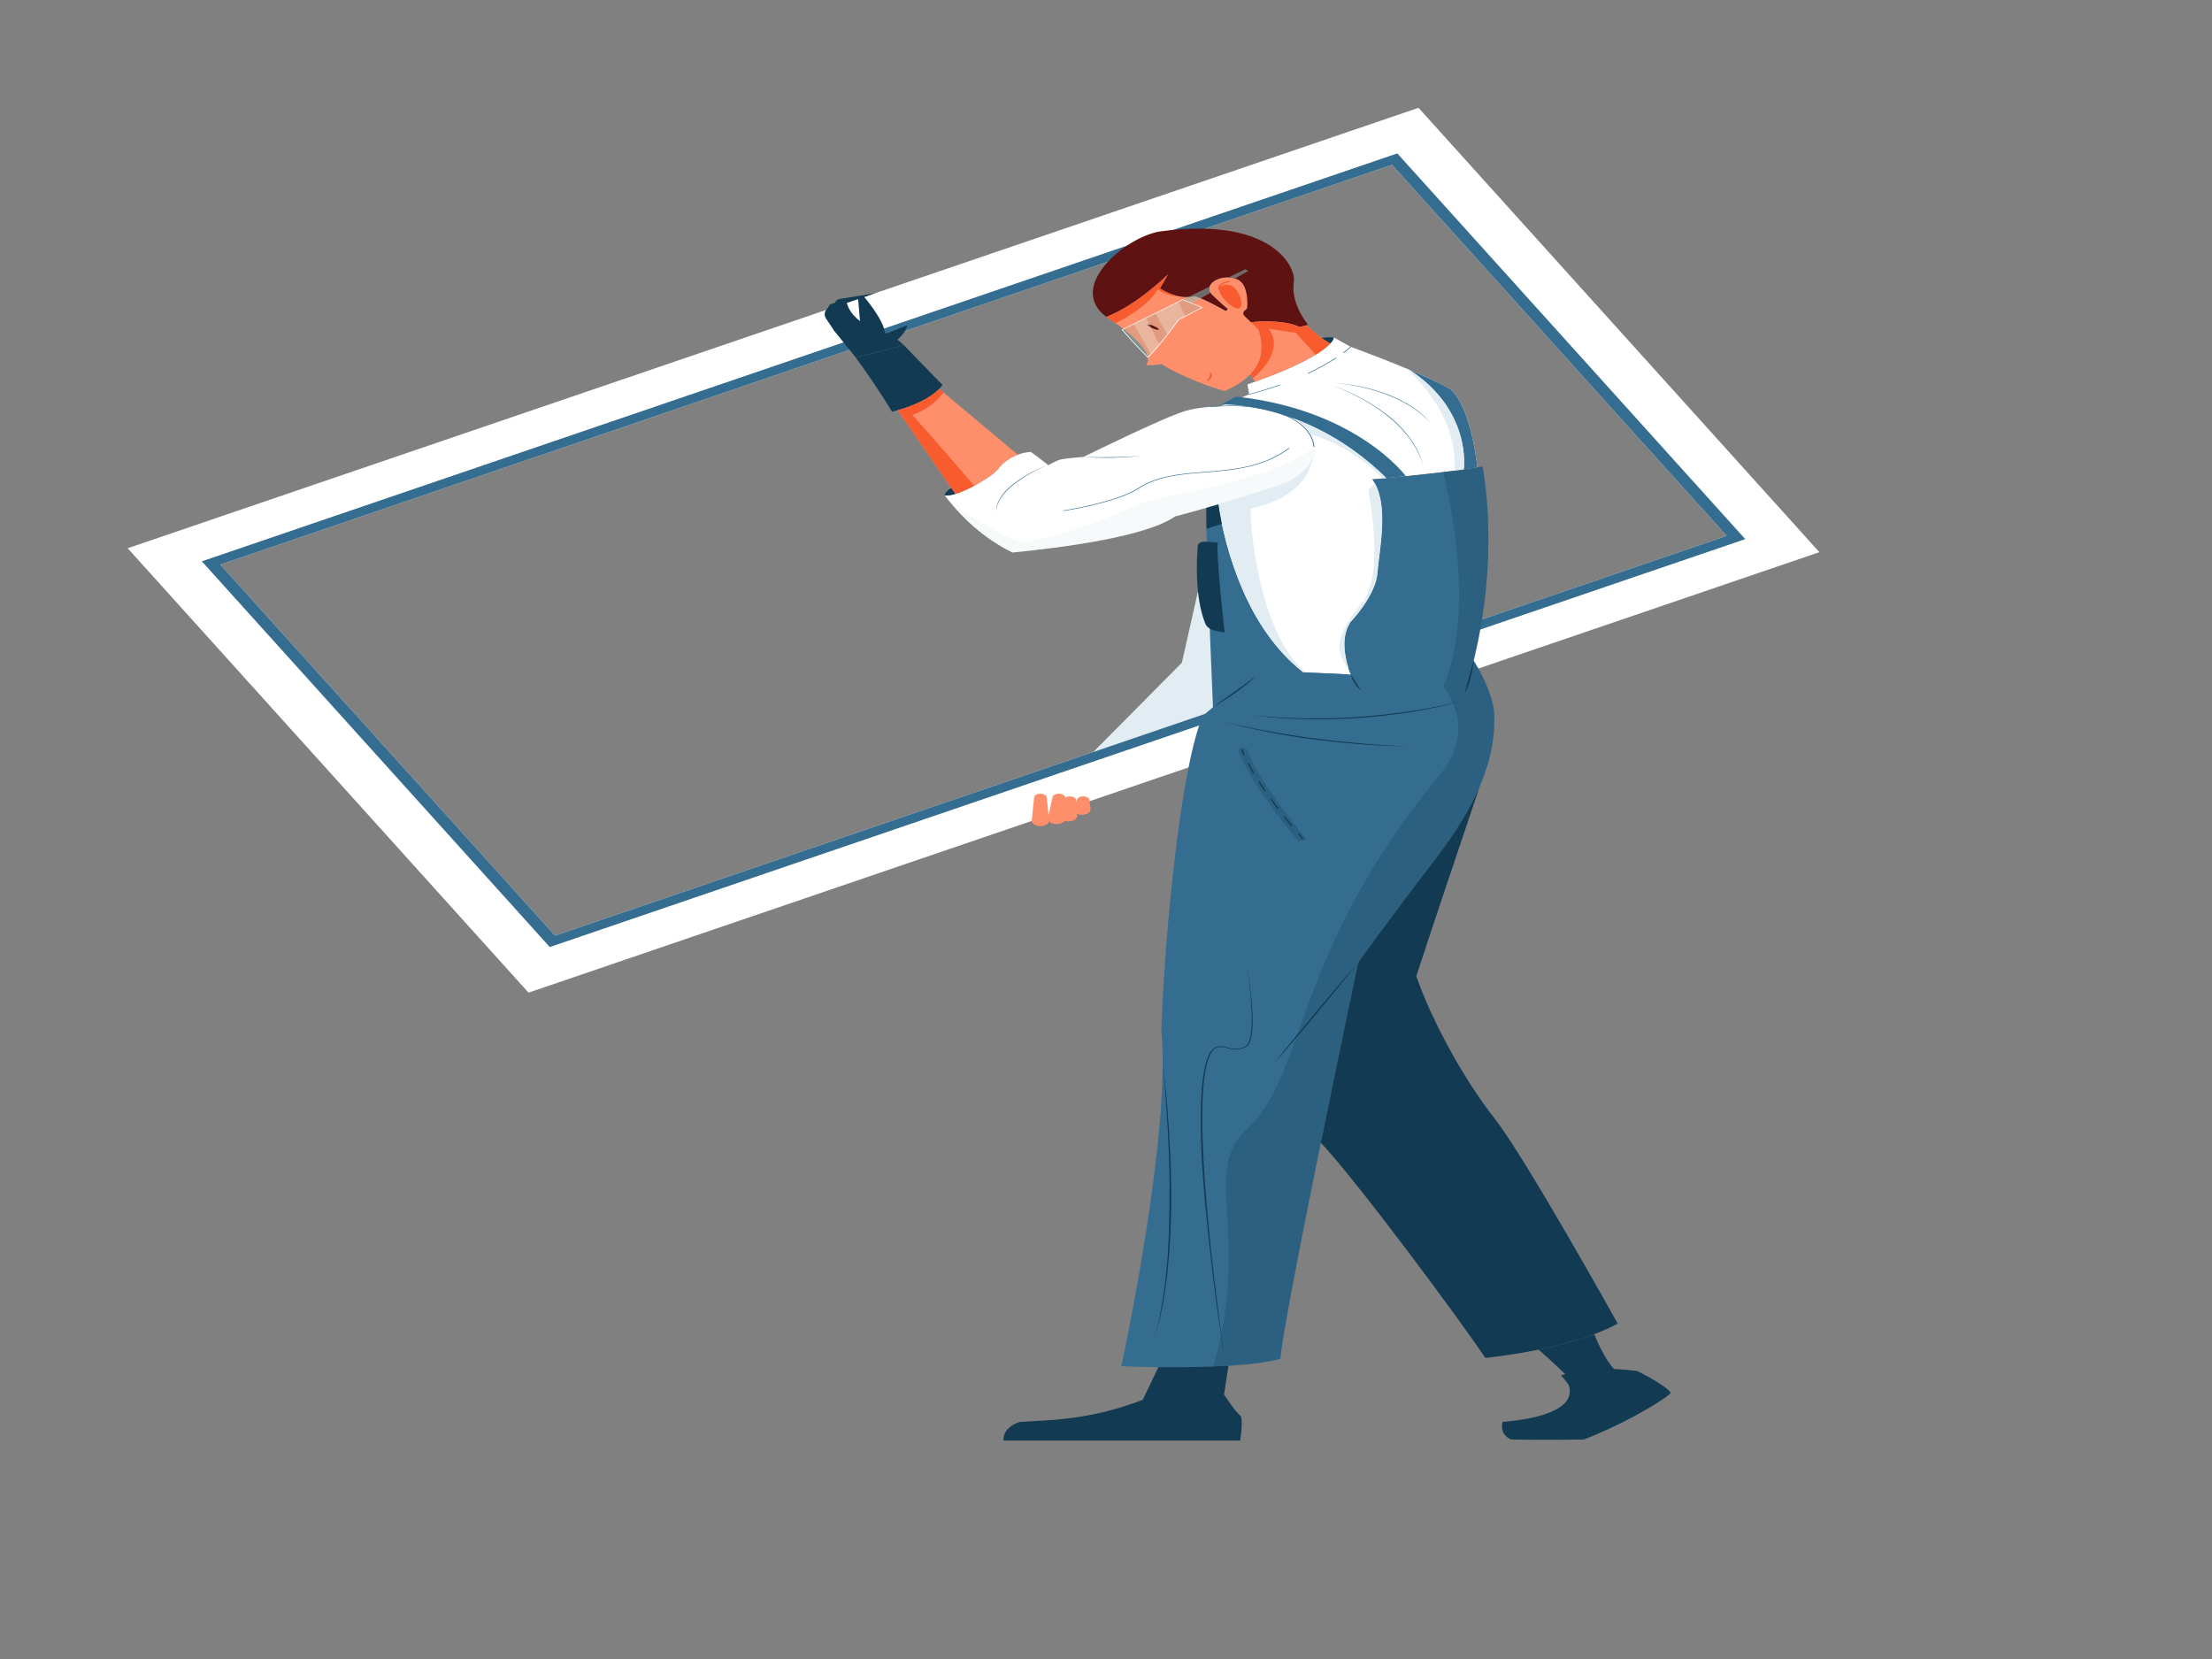 <?xml version="1.0" encoding="UTF-8"?>
<svg xmlns="http://www.w3.org/2000/svg" xmlns:xlink="http://www.w3.org/1999/xlink" version="1.1" id="Calque_1" x="0px" y="0px" viewBox="0 0 800 600" style="enable-background:new 0 0 800 600;" xml:space="preserve"><rect x="0" y="0" width="800" height="600" fill="#808080" stroke="none"/> <style type="text/css"> .st0{fill:#E1EDF3;} .st1{fill:#FFFFFF;} .st2{fill:#356D90;} .st3{fill:#FF8F6A;} .st4{fill:#5E1212;} .st5{opacity:0.25;fill:#89C4C0;} .st6{opacity:0.5;fill:#89C4C0;} .st7{fill:#F85B2E;} .st8{fill:#123A53;} .st9{opacity:0.25;fill:#123A53;} .st10{opacity:0.25;fill:#E1EDF3;} .st11{opacity:0.25;fill:#FFFFFF;} </style> <g> <polygon class="st0" points="434.17,209.84 427.44,239.68 381.36,286.13 443.7,265.41 462.4,215.57 "></polygon> <g> <path class="st1" d="M46.18,198.28L191.15,359L658,199.7L513.03,38.99L46.18,198.28z M624.49,193.8L200.74,338.39L79.69,204.19 L503.43,59.6L624.49,193.8z"></path> <path class="st2" d="M72.99,203.01l125.84,139.5l432.37-147.53L505.35,55.48L72.99,203.01z M624.49,193.8L200.74,338.39 L79.69,204.19L503.43,59.6L624.49,193.8z"></path> </g> <g> <path class="st3" d="M452.28,135.31c-3.02,3.19-7.01,5.04-9.37,6.1c-15-4.4-22.75-9.74-22.75-9.74s-3.2,0.63-5.73,0.36 c3.5-4.01-5.7-11.44-10.95-15.17c-1.85-1.31-3.2-2.17-3.34-2.25c0,0,0-0.01-0.01-0.01c10.81-4.15,21.7-14.77,22.27-15.32 c-0.08,0.16-0.63,1.22-2.91,5.02c2.75,1.67,4.93,2.51,6.91,2.87c1.19,0.22,2.3,0.26,3.43,0.22c0.78-0.03,1.57-0.11,2.39-0.2 c0.56,0.13,1.27,0.37,2.06,0.69c3.67,1.49,9,4.56,9,4.56l0.77-0.61c0,0-3.14-2.68-5.73-5.24c-0.24-0.24-0.43-0.47-0.58-0.71 c-0.48-0.74-0.56-1.49-0.34-2.19c0.61-1.97,3.62-3.54,6.93-3.38c0.76,0.04,1.55,0.17,2.33,0.42c0.21,0.06,0.42,0.13,0.62,0.21 c0.14,0.06,0.28,0.11,0.42,0.17c3.52,1.62,3.52,7.79,3.41,9.9c-0.02,0.45-0.3,0.88-0.78,1.23c-0.79,0.56-0.9,1.37-0.25,2 l0.94,0.92l1.44,1.39l2.66,2.58C457.73,126.63,455.61,131.78,452.28,135.31z"></path> <path class="st4" d="M400.13,114.6c11.1-4.27,22.28-15.34,22.28-15.34s-0.4,0.86-2.92,5.04c5.53,3.35,8.73,3.35,12.73,2.88 c3.2,0.72,11.07,5.26,11.07,5.26l0.77-0.61c0,0-3.14-2.68-5.73-5.24c-3.66-3.62,3.14-7.95,8.96-5.64 c0.14,0.05,0.28,0.11,0.41,0.17c3.53,1.62,3.52,7.79,3.41,9.9c-0.02,0.45-0.31,0.88-0.79,1.22c-0.79,0.56-0.9,1.37-0.25,2 l0.94,0.92l1.44,1.39c0,0,11.22-1.32,17.61,1.75l2.58-0.67l0.48-0.13c0,0-6.48-7.62-5.18-15.64c0.74-6.03-9.07-23.73-48.84-18.09 C406.5,86.1,385.7,103.97,400.13,114.6z"></path> <path class="st5" d="M434.76,111.2l-6.07,3.19l-2.49,1.31c0,0-1.74,2.42-4,5.33c-0.92,1.18-1.92,2.45-2.93,3.66 c-1.03,1.24-2.06,2.43-3,3.43c-0.4,0.41-0.77,0.8-1.13,1.13c-4.33-4.27-9.28-10.01-9.28-10.01l4.19-2.08l4.54-2.24l3.23-1.6 l8.37-4.14l1.58-0.78L434.76,111.2z"></path> <path class="st4" d="M416.66,118.63c1.11,0.51,2.19,0.77,2.41,0.59c0.22-0.18-0.5-0.74-1.62-1.25c-1.11-0.51-2.19-0.77-2.41-0.59 C414.82,117.56,415.55,118.12,416.66,118.63z"></path> <path class="st6" d="M437.41,103.69l-7.58,3.7l-2.07,1.01l3.32,1.33l3.2-1.85l3.46-1.99 C437.27,105.14,437.19,104.39,437.41,103.69z"></path> <path class="st6" d="M451.46,97.97l-4.78,2.76c-0.77-0.25-1.56-0.38-2.33-0.42l6.01-2.93L451.46,97.97z"></path> <g> <path class="st7" d="M447.61,105.54c-1.44-2.33-3.21-2.8-4.85-2.47c-1.63,0.32-2.51,1.32-1.07,3.66c1.44,2.33,4.65,5.13,6.29,4.8 C449.61,111.2,449.05,107.87,447.61,105.54z"></path> <path class="st7" d="M440.96,104.83c-0.13,0-0.25-0.05-0.29-0.13c-0.01-0.02-1.02-2.05,3.74-3.11c0.16-0.04,0.33,0.01,0.4,0.11 c0.06,0.1-0.03,0.21-0.19,0.24c-4.21,0.94-3.37,2.62-3.36,2.64c0.05,0.1-0.04,0.21-0.2,0.24 C441.02,104.83,440.99,104.83,440.96,104.83z"></path> </g> <path class="st1" d="M534.32,169.03c-0.29,0.05-0.58,0.1-0.88,0.15c-0.06,0.01-0.13,0.02-0.2,0.03c-0.2,0.03-0.4,0.07-0.61,0.1 c-1.02,0.15-2.11,0.32-3.24,0.48c-1.05,0.15-2.14,0.29-3.27,0.44c-12.81,1.65-29.76,3.15-29.76,3.15 c6.26,8.65,2.48,25.35,1.84,33.75c-0.64,8.4-9.79,17.89-9.79,17.89c-4.97,7.46,0.15,18.95,0.15,18.95s0,0-16.46-0.8 c-0.26-0.01-0.54-0.02-0.82-0.04c-26.62-20.79-30.89-62.6-30.89-62.6c-0.54-4.43-0.65-10.67-0.58-16.55 c0.08-8.73,0.54-16.66,0.54-16.66l11.45-4.71l-0.66-3.58c0.92-0.32,1.82-0.63,2.7-0.94c13.37-4.77,20.59-8.67,24.42-11.43 c1.33-0.96,2.24-1.78,2.87-2.46c0.89-0.96,1.18-1.63,1.21-1.96c0.02-0.13-0.01-0.21-0.05-0.25l6.2,3.44c0,0,0.5,0.19,1.4,0.52 c0,0,0,0,0.01,0c3.07,1.13,10.72,3.99,18.41,7.19c0.43,0.18,0.87,0.36,1.3,0.54c1.64,0.69,3.27,1.39,4.84,2.09c0,0,0.01,0,0.01,0 c3.55,1.57,6.83,3.14,9.34,4.55c0,0,0,0,0,0c0.34,0.19,0.67,0.38,0.98,0.56C532.21,147.75,534.32,169.03,534.32,169.03z"></path> <path class="st2" d="M540.45,259.18v0.19c-0.01,5.39-0.33,13.41-5.23,24.88c0,0-0.01,0.01-0.02,0.04 c-2.09,4.87-4.99,10.36-9.05,16.53c-1.95,2.96-4.16,6.08-6.67,9.37c-20.26,26.47-28.32,37.94-28.32,37.94s-6.63,31.52-13.47,65.15 c-6.92,34.07-14.03,70.3-14.63,78.1c-4.59,1.33-11.42,2.12-18.77,2.57c-1.81,0.11-3.64,0.2-5.48,0.27 c-6.96,0.27-14.03,0.3-19.84,0.23c-7.84-0.09-13.43-0.33-13.43-0.33s18.08-83.08,14.49-121.27c1.2-37.94,7.57-98.16,15.12-114.07 l3.54-3.03c0,0-1.94-44.29-2.35-64.5c-0.07-3.93-0.09-6.95-0.03-8.56c4.07-2.15,4.07-2.15,4.07-2.15s0.35,3.48,1.5,8.94 c2.83,13.44,10.46,38.87,29.39,53.65c17.28,0.83,17.28,0.83,17.28,0.83s-0.39-0.87-0.85-2.28c-1.21-3.73-2.92-11.26,0.69-16.67 c0,0,9.15-9.49,9.79-17.89c0.6-7.94,4.01-23.3-0.91-32.26c-0.28-0.52-0.59-1.01-0.94-1.49c0,0,1.42-0.13,3.77-0.34 c0.4-0.04,0.81-0.08,1.26-0.12h0c1.23-0.11,2.63-0.25,4.15-0.4c0.92-0.09,1.9-0.18,2.91-0.29c0,0,0,0,0,0 c4.18-0.42,8.96-0.93,13.52-1.48l0,0c2.59-0.31,5.12-0.63,7.41-0.95c1.81-0.25,3.48-0.51,4.94-0.76c0.68-0.12,1.31-0.23,1.9-0.35 c0.63,3.97,5.98,32.5-3.22,70.25C532.99,238.93,540.45,250.43,540.45,259.18z"></path> <path class="st8" d="M488.57,243.96c0.69,0.95,1.25,1.92,1.84,2.89c0.28,0.48,0.58,0.96,0.88,1.44c0.31,0.47,0.6,0.95,1.01,1.41 c-0.6-0.37-1.06-0.83-1.45-1.29c-0.4-0.46-0.73-0.94-1.02-1.43C489.25,246.01,488.79,245,488.57,243.96z"></path> <path class="st8" d="M362.95,521h85.57c0,0,1.06-6.14,0.3-8.75c-1.96-1.49-6.13-7.87-6.13-7.87l1.6-10.45 c-8.61,0.52-17.96,0.58-25.31,0.5c-0.85,1.78-2.73,5.71-5.7,11.84c-20.03,7.62-33.99,7.24-44.53,8 C362.16,516.49,362.95,521,362.95,521z"></path> <path class="st8" d="M440.43,196.19l-4.58-0.28c-1.37-0.08-2.57,0.55-2.65,1.39c-0.41,4.64-1.21,18.69,2.77,28.37 c0.5,1.23,2.04,2.2,4.02,2.55l2.92,0.53C442.9,228.75,439.72,200.76,440.43,196.19z"></path> <path class="st8" d="M532.99,238.93c-0.08,1.02-0.24,2.03-0.42,3.04c-0.18,1.01-0.41,2.02-0.67,3.02c-0.27,1-0.56,2.01-0.92,3 c-0.38,0.99-0.77,1.99-1.43,2.93c0.21-0.5,0.4-0.99,0.53-1.49c0.16-0.5,0.3-0.99,0.43-1.5l0.79-3c0.27-1,0.52-2,0.8-3 C532.39,240.93,532.66,239.93,532.99,238.93z"></path> <path class="st8" d="M529.55,253.33c-5.94,1.71-12.19,2.99-18.53,4.04c-1.59,0.24-3.17,0.51-4.78,0.72l-4.82,0.62l-4.86,0.5 l-1.21,0.12l-1.22,0.09l-2.44,0.18l-2.45,0.18c-0.82,0.05-1.64,0.07-2.46,0.11c-1.64,0.06-3.27,0.15-4.92,0.19 c-3.28,0.02-6.57,0.13-9.85-0.01l-2.46-0.06c-0.82-0.03-1.64-0.03-2.46-0.09l-4.9-0.31c-0.81-0.06-1.63-0.09-2.44-0.18l-2.42-0.26 l-4.84-0.53c6.48,0.59,12.99,1.12,19.53,1.15c3.27,0.1,6.54-0.01,9.81-0.04c1.63-0.05,3.26-0.14,4.89-0.21 c0.81-0.04,1.63-0.07,2.44-0.12l2.44-0.18l2.44-0.18l1.22-0.09l1.21-0.12l4.84-0.48l4.81-0.6c1.6-0.21,3.19-0.46,4.78-0.69 c1.59-0.23,3.16-0.52,4.74-0.78c1.57-0.28,3.13-0.58,4.69-0.88C523.46,254.8,526.54,254.12,529.55,253.33z"></path> <path class="st8" d="M438.71,255.74l1.93-1.41l1.95-1.39l3.91-2.78c1.31-0.92,2.6-1.86,3.89-2.79c0.65-0.46,1.28-0.94,1.91-1.41 l0.94-0.72l0.91-0.73c-0.98,1.07-2.17,2.07-3.38,3.05c-1.21,0.98-2.49,1.92-3.8,2.85c-1.31,0.93-2.65,1.84-4.02,2.73 C441.56,254.02,440.17,254.9,438.71,255.74z"></path> <path class="st8" d="M509.47,269.93c-5.76-0.05-11.51-0.35-17.24-0.77c-5.73-0.42-11.41-1.03-17.06-1.75 c-5.64-0.73-11.23-1.63-16.72-2.71c-5.52-1.04-10.87-2.38-16.13-3.82l4.02,0.96l2.01,0.49l2.04,0.43l4.07,0.88l4.12,0.78 c1.37,0.27,2.76,0.5,4.15,0.73c1.39,0.23,2.77,0.48,4.16,0.69l4.19,0.62c1.4,0.22,2.81,0.37,4.21,0.57 c5.62,0.75,11.3,1.35,16.99,1.83l4.28,0.34l4.29,0.29C503.73,269.69,506.6,269.83,509.47,269.93z"></path> <path class="st9" d="M469.74,304.44l2.84-0.92c-0.17-0.2-16.59-19.4-21.6-32.36c-0.2-0.52-1.04-0.84-1.89-0.73l0,0 c-0.88,0.12-1.43,0.65-1.22,1.19C452.97,284.81,469.05,303.62,469.74,304.44z"></path> <path class="st8" d="M477.7,413.27c13.46,14.42,49.01,62.32,59.53,77.85c7.33-0.83,13.71-1.88,19.21-3 c8.93-1.83,15.54-3.88,20.15-5.61c5.85-2.19,8.46-3.84,8.46-3.84s-33.36-59.99-44.59-74.26c-11.23-14.26-22.89-35.81-28.23-51.36 c4.2-13.14,22.38-66.99,22.98-68.77c-3.09,7.2-7.97,15.76-15.72,25.89c-20.25,26.47-28.31,37.94-28.31,37.94 S484.53,379.64,477.7,413.27z"></path> <path class="st8" d="M546.61,520.62c0,0,12.24,0.25,26.17,0c11.24-4.22,26.86-12.6,31.54-16.83c-1.79-2.82-12.04-7.87-12.04-7.87 s-0.55-0.33-8.55-0.81c-4.06-4.39-7.14-12.6-7.14-12.6c-4.61,1.72-11.22,3.77-20.15,5.61c3.62,3,9.57,8.81,9.57,8.81l-1.4,0.55 c0,0,1.89,1.96,2.79,3.55c2.89,9.06-12.44,12.3-23.98,13.22C542.23,519.34,546.61,520.62,546.61,520.62z"></path> <path class="st1" d="M475.54,164.34c-0.03,0.18-0.07,0.35-0.12,0.52c-0.02,0.06-0.04,0.13-0.06,0.19 c-0.96,3.25-3.67,6.32-8.05,8.61c-1.17,0.61-2.45,1.17-3.86,1.65c-7.07,2.45-15.05,4.88-22.29,6.97 c-6.34,1.83-12.09,3.4-16.17,4.49c-10.8,7.5-41.64,11.34-58.8,13.05c-11.55-5.62-19.17-14.01-22.85-18.53c0,0-0.01-0.01-0.01-0.01 c-0.71-0.87-1.27-1.6-1.69-2.14c0.99,0.16,2.36-0.05,3.9-0.53c0.09-0.02,0.19-0.05,0.27-0.08c0.09-0.03,0.19-0.06,0.28-0.09 c1.41-0.46,2.93-1.12,4.44-1.85c4.4-2.14,8.78-5.06,10.03-6.53c2.29-3.1,5.15-4.74,7.53-5.61c0.11-0.04,0.22-0.08,0.32-0.12 c1.61-0.56,2.98-0.76,3.74-0.84c0.43-0.04,0.67-0.04,0.67-0.04c1.93,1.32,6.34,4.79,6.34,4.79s2.63-1.55,4.23-2 c1.61-0.46,8.52-1.01,8.52-1.01s29.11-14.38,36.81-16.61c7.71-2.22,19.3-1.83,19.3-1.83c4.7,0.16,8.9,0.81,12.55,1.81 c1.71,0.47,3.3,1.02,4.77,1.63c4.28,1.79,7.22,4.2,8.84,6.85c0.81,1.31,1.3,2.69,1.47,4.08 C475.82,162.23,475.77,163.29,475.54,164.34z"></path> <path class="st8" d="M341.65,179.16c1.11,0.18,2.68-0.11,4.45-0.7c-0.27-0.37-0.77-1.03-1.65-2.2 C341.61,177.83,341.65,179.16,341.65,179.16z"></path> <path class="st2" d="M378.65,168.25c-1.18,0.49-2.31,1.03-3.41,1.59c-1.11,0.55-2.18,1.13-3.22,1.73 c-2.07,1.21-4.01,2.49-5.71,3.9c-0.85,0.7-1.65,1.42-2.38,2.18c-0.71,0.76-1.33,1.54-1.89,2.35c-0.53,0.81-0.95,1.65-1.26,2.51 c-0.29,0.86-0.45,1.73-0.48,2.61c-0.02-0.88,0.08-1.76,0.33-2.63c0.28-0.86,0.68-1.71,1.19-2.54c1.05-1.64,2.52-3.17,4.24-4.59 c1.73-1.4,3.69-2.7,5.8-3.89C373.98,170.28,376.23,169.19,378.65,168.25z"></path> <path class="st2" d="M391.39,165.23c1.75,0.08,3.5,0.12,5.24,0.14c1.75,0.02,3.5,0.02,5.24-0.01c1.75-0.02,3.5-0.08,5.24-0.17 c1.75-0.07,3.48-0.2,5.22-0.32c-1.72,0.2-3.46,0.37-5.2,0.47c-1.74,0.12-3.5,0.17-5.25,0.21c-1.75,0.02-3.5,0.02-5.26-0.03 C394.87,165.47,393.12,165.39,391.39,165.23z"></path> <g> <path class="st3" d="M368.11,164.46c-2.38,0.87-5.24,2.51-7.53,5.61c-1.09,1.28-4.51,3.63-8.26,5.63 c-0.59,0.31-1.18,0.61-1.77,0.9c-1.52,0.73-3.04,1.39-4.44,1.85c-0.09,0.03-0.19,0.06-0.28,0.09c-0.09,0.03-0.18,0.06-0.27,0.09 l-20.88-30.27c8.88-2.54,13.17-5.86,15.01-7.72l1.49,1.25L368.11,164.46z"></path> <path class="st8" d="M340.87,139.22c0,0-0.32,0.55-1.19,1.42c-1.83,1.86-6.13,5.18-15.01,7.72c-0.65,0.19-1.34,0.37-2.05,0.55 c-3.36-5.66-8.75-13.64-13.13-19.62l17.42-4.44C330.88,129.01,340.87,139.22,340.87,139.22z"></path> </g> <path class="st3" d="M481.13,124.2c-0.62,0.68-1.54,1.5-2.86,2.46c-0.7,0.5-1.5,1.05-2.45,1.62c-4.21,2.59-11.04,5.91-21.97,9.81 c-0.19-0.4-0.43-0.85-0.69-1.29c-0.31-0.55-0.63-1.09-0.88-1.49c3.32-3.52,5.45-8.68,2.84-16.18l-2.67-2.58 c0,0,11.22-1.32,17.61,1.75l2.58-0.67c1.96,2.03,3.79,3.53,5.33,4.62C479.29,123.19,480.38,123.82,481.13,124.2z"></path> <path class="st8" d="M477.98,122.25c1.32,0.94,2.41,1.57,3.15,1.96c0.9-0.96,1.19-1.63,1.21-1.97c-0.03-0.15-0.05-0.24-0.05-0.24 S479.78,121.9,477.98,122.25z"></path> <g> <g> <path class="st2" d="M451.81,142.71c-0.06,0-0.12-0.02-0.14-0.06c-0.04-0.05,0-0.1,0.08-0.12c3.85-1.01,7.59-2.17,11.11-3.42 c0.07-0.03,0.17-0.01,0.21,0.03c0.04,0.04,0.02,0.1-0.06,0.13c-3.54,1.26-7.29,2.41-11.15,3.43 C451.85,142.71,451.83,142.71,451.81,142.71z"></path> <path class="st2" d="M473.12,135.1c-0.04,0-0.09-0.01-0.12-0.04c-0.05-0.04-0.04-0.1,0.03-0.13c3.7-1.74,7.08-3.61,10.04-5.55 c0.06-0.04,0.15-0.04,0.22,0c0.06,0.03,0.06,0.1,0,0.13c-2.97,1.95-6.36,3.82-10.07,5.57 C473.18,135.1,473.15,135.1,473.12,135.1z"></path> <path class="st2" d="M485.83,127.69c-0.04,0-0.07-0.01-0.1-0.02c-0.06-0.03-0.07-0.09-0.02-0.13c1.78-1.32,2.64-2.15,2.65-2.16 c0.04-0.04,0.14-0.06,0.21-0.03c0.07,0.03,0.1,0.08,0.05,0.13c-0.01,0.01-0.87,0.85-2.67,2.18 C485.92,127.68,485.88,127.69,485.83,127.69z"></path> </g> </g> <path class="st2" d="M508.45,172.21C508.45,172.21,508.45,172.21,508.45,172.21c-1.01,0.11-1.98,0.2-2.91,0.29 c-0.19,0.02-0.38,0.04-0.56,0.06c-0.38,0.04-0.74,0.07-1.1,0.11c-0.89,0.09-1.72,0.17-2.49,0.24h0 c-11.61-11.43-23.71-17.98-33.96-21.71c-14.83-5.39-25.79-4.92-25.79-4.92s0,0,5.37-2.85 C490.74,148.12,508.45,172.21,508.45,172.21z"></path> <path class="st2" d="M534.32,169.03c-0.29,0.05-0.58,0.1-0.88,0.15c-0.07,0.01-0.13,0.02-0.2,0.03c-0.2,0.03-0.41,0.07-0.62,0.1 c-1.02,0.16-2.1,0.32-3.24,0.48c0,0,3.16-21.25-19.77-36.11c1.64,0.69,3.27,1.39,4.84,2.09l0,0c3.56,1.57,6.84,3.14,9.34,4.55 c0,0,0,0,0,0c0.34,0.19,0.67,0.38,0.97,0.57C532.21,147.75,534.32,169.03,534.32,169.03z"></path> <path class="st8" d="M450.87,348.81c0.56,3.11,1.01,6.22,1.39,9.34c0.37,3.12,0.66,6.24,0.76,9.37c0.04,1.57,0.03,3.13-0.09,4.7 c-0.13,1.56-0.31,3.14-0.92,4.67c-0.16,0.38-0.35,0.76-0.65,1.13c-0.16,0.18-0.32,0.36-0.55,0.51c-0.1,0.08-0.25,0.15-0.38,0.22 l-0.41,0.16c-1.07,0.43-2.35,0.76-3.7,0.68c-0.66-0.05-1.28-0.2-1.86-0.37c-0.58-0.17-1.13-0.36-1.71-0.47 c-0.58-0.1-1.19-0.14-1.78-0.04c-0.3,0.03-0.58,0.12-0.86,0.17l-0.37,0.14l-0.32,0.19c-0.79,0.57-1.24,1.31-1.65,2.04 c-0.36,0.74-0.67,1.5-0.91,2.26c-0.49,1.53-0.81,3.08-1.05,4.63c-0.5,3.11-0.73,6.23-0.87,9.35c-0.27,6.25-0.1,12.5,0.18,18.75 c0.55,12.5,1.68,24.99,3.04,37.47c0.67,6.24,1.44,12.48,2.23,18.71l1.18,9.35l1.25,9.35l-1.4-9.34l-1.33-9.35 c-0.83-6.23-1.63-12.47-2.33-18.71c-1.44-12.48-2.64-24.97-3.25-37.48c-0.25-6.26-0.38-12.52-0.08-18.77 c0.15-3.13,0.4-6.26,0.92-9.37c0.25-1.56,0.58-3.11,1.08-4.65c0.24-0.77,0.56-1.54,0.93-2.29c0.42-0.74,0.87-1.5,1.75-2.13 l0.37-0.21c0.14-0.06,0.29-0.11,0.44-0.17c0.31-0.06,0.61-0.16,0.94-0.19c0.65-0.11,1.35-0.06,1.98,0.05 c0.64,0.12,1.21,0.31,1.77,0.48c0.56,0.17,1.14,0.31,1.74,0.35c1.22,0.08,2.42-0.23,3.46-0.64l0.4-0.15 c0.11-0.06,0.23-0.11,0.32-0.18c0.2-0.13,0.35-0.3,0.5-0.46c0.28-0.34,0.47-0.71,0.63-1.08c0.62-1.5,0.8-3.07,0.94-4.63 c0.12-1.56,0.14-3.12,0.12-4.68c-0.05-3.12-0.29-6.25-0.61-9.37C451.78,355.04,451.38,351.92,450.87,348.81z"></path> <path class="st8" d="M491.17,348.12c-2.44,3.1-4.94,6.18-7.45,9.26l-7.59,9.21l-7.72,9.18l-3.91,4.57l-3.96,4.56l3.69-4.64 l3.75-4.62l7.6-9.22l7.72-9.17C485.9,354.2,488.51,351.15,491.17,348.12z"></path> <path class="st8" d="M420.52,384.9c0.54,4.13,0.98,8.28,1.38,12.42c0.19,2.07,0.36,4.14,0.51,6.22c0.16,2.07,0.31,4.14,0.42,6.22 c0.5,8.29,0.81,16.59,0.77,24.9c-0.01,1.04,0,2.07-0.03,3.11l-0.09,3.11l-0.1,3.11l-0.05,1.56l-0.09,1.56l-0.38,6.22 c-0.17,2.07-0.4,4.14-0.59,6.22c-0.11,1.03-0.17,2.07-0.33,3.11l-0.44,3.1c-0.31,2.07-0.54,4.14-1,6.2l-0.64,3.09l-0.32,1.54 l-0.16,0.77l-0.22,0.77l-1.73,6.13l1.58-6.15l0.19-0.77l0.14-0.77l0.28-1.55l0.56-3.09c0.44-2.06,0.66-4.13,0.94-6.19l0.42-3.1 c0.15-1.03,0.2-2.07,0.31-3.11c0.86-8.28,1.06-16.58,1.12-24.87c0.11-8.3-0.14-16.59-0.56-24.88c-0.1-2.07-0.23-4.15-0.37-6.22 c-0.12-2.07-0.29-4.14-0.45-6.22C421.3,393.19,420.96,389.04,420.52,384.9z"></path> <path class="st7" d="M426.41,107.17c0,0-4.13,0.06-7.69-2.52c-3.43,5.99-12.4,10.81-15.24,12.22c-1.85-1.31-3.2-2.17-3.34-2.25 c0,0,0-0.01-0.01-0.01c10.81-4.15,21.7-14.77,22.27-15.32c-0.08,0.16-0.63,1.22-2.91,5.02 C422.25,105.96,424.42,106.8,426.41,107.17z"></path> <path class="st7" d="M481.13,124.2c-0.62,0.68-1.54,1.5-2.86,2.46c-0.7,0.5-1.5,1.05-2.45,1.62l-7.15-7.94 c0,0-2.65-0.26-9.88-1.52c5.67,7.47-2.76,15.57-5.62,17.98c-0.31-0.55-0.63-1.09-0.88-1.49c3.32-3.52,5.45-8.68,2.84-16.18 l-2.67-2.58c0,0,11.22-1.32,17.61,1.75l2.58-0.67c1.96,2.03,3.79,3.53,5.33,4.62C479.29,123.19,480.38,123.82,481.13,124.2z"></path> <path class="st7" d="M436.68,137.76c-0.08,0-0.16-0.02-0.21-0.05c-0.12-0.07-0.13-0.19-0.01-0.27c0.02-0.01,1.67-1.09,1.04-2.37 c-0.05-0.1,0.04-0.21,0.21-0.24c0.17-0.03,0.33,0.02,0.39,0.13c0.73,1.5-1.1,2.69-1.19,2.75 C436.84,137.74,436.76,137.76,436.68,137.76z"></path> <path class="st0" d="M452.28,183.94c0.14,12.28,4.33,45.82,19.82,59.23c-0.27-0.01-0.54-0.02-0.82-0.04 c-23.37-18.25-29.51-52.7-30.66-60.84c7.24-2.09,15.23-4.52,22.29-6.97c6.78-2.35,10.81-6.27,11.97-10.45 C474.88,164.87,474.56,179.28,452.28,183.94z"></path> <path class="st0" d="M529.38,169.79c-1.05,0.15-2.14,0.29-3.27,0.44c1.08-22.34-17.81-37.09-17.81-37.09 c0.43,0.18,0.87,0.36,1.3,0.54C532.54,148.54,529.38,169.79,529.38,169.79z"></path> <path class="st0" d="M501.38,172.91c-0.44,0.04-0.86,0.08-1.26,0.12c-9.32-9.4-19.23-13.85-25.91-15.93 c-1.35-2.21-3.61-4.24-6.79-5.89C477.67,154.93,489.78,161.47,501.38,172.91z"></path> <path class="st2" d="M475.2,161.68c-0.08,0-0.15-0.04-0.15-0.09c-0.37-4.59-4.13-8.69-10.3-11.27c-4.9-2.04-10.7-3.19-17.25-3.42 c-0.04,0-4.54-0.15-9.72,0.27c-0.08,0-0.16-0.03-0.17-0.08c-0.01-0.05,0.05-0.1,0.13-0.11c5.21-0.42,9.73-0.27,9.78-0.27 c6.61,0.23,12.46,1.39,17.41,3.45c6.25,2.61,10.06,6.77,10.43,11.41C475.35,161.63,475.29,161.68,475.2,161.68 C475.21,161.68,475.2,161.68,475.2,161.68z"></path> <path class="st10" d="M475.54,164.34c-0.15,0.23-0.2,0.47-0.18,0.71c-0.96,3.25-3.67,6.32-8.05,8.61 c-1.17,0.61-2.45,1.17-3.86,1.65c-7.07,2.45-15.05,4.88-22.29,6.97c-0.17,0.05-0.34,0.1-0.51,0.15c-1.48,0.43-2.94,0.84-4.34,1.24 c-4.39,1.24-8.31,2.3-11.32,3.11c-10.8,7.5-41.64,11.34-58.8,13.05c-11.55-5.62-19.17-14.01-22.85-18.53 c0.48,0.35,15.96,11.53,26.12,14.93c23.67-3.82,41.56-14.36,47.93-15.76c5.7-1.25,47.38-8.33,58.28-19.3 C475.82,162.23,475.77,163.29,475.54,164.34z"></path> <path class="st0" d="M498.2,207.12c-0.63,8.4-9.79,17.89-9.79,17.89c-3.61,5.41-1.9,12.94-0.69,16.67 c-5.76-6.26-3.75-13.25,4.57-23.2c8.99-10.74,2.53-41.29,2.53-41.29l2.46-2.33C502.21,183.82,498.8,199.18,498.2,207.12z"></path> <path class="st8" d="M441.9,189.47l-5.54,1.77c-0.06-3.23-0.08-5.85-0.05-7.57c1.4-0.39,2.86-0.81,4.34-1.24 C440.87,183.99,441.27,186.42,441.9,189.47z"></path> <path class="st9" d="M538.63,274.38c0.01-0.03,0.02-0.07,0.02-0.1c0.14-0.56,0.27-1.1,0.4-1.63c0.01-0.05,0.02-0.1,0.04-0.16 c0.11-0.51,0.22-1.01,0.32-1.5c0.01-0.07,0.02-0.14,0.04-0.2c0.09-0.47,0.17-0.93,0.25-1.38c0.01-0.08,0.02-0.16,0.04-0.25 c0.07-0.43,0.14-0.85,0.19-1.26c0.01-0.09,0.02-0.18,0.03-0.28c0.05-0.39,0.1-0.78,0.14-1.16c0.01-0.11,0.02-0.21,0.03-0.31 c0.04-0.36,0.08-0.71,0.1-1.06c0.01-0.11,0.02-0.22,0.02-0.34c0.03-0.32,0.05-0.65,0.07-0.96c0.01-0.12,0.02-0.24,0.02-0.36 c0.02-0.3,0.03-0.59,0.04-0.87c0-0.13,0.01-0.25,0.01-0.37c0.01-0.27,0.02-0.53,0.02-0.79c0-0.14,0-0.26,0.01-0.4 c0-0.24,0.01-0.48,0.01-0.71c0-0.14,0-0.28,0-0.41c0-0.17,0-0.34,0-0.5l0,0c0-0.06,0-0.13,0-0.19c0-8.74-7.46-20.25-7.46-20.25 c9.21-37.75,3.85-66.28,3.22-70.25c-0.58,0.12-1.22,0.23-1.9,0.35c-1.45,0.25-3.12,0.51-4.94,0.76c-2.29,0.32-4.82,0.64-7.41,0.95 l0,0c0,0,12.93,48.16,0,77.57c0.05,0.06,0.1,0.13,0.15,0.2c7.52,10.01,7.03,21.58-1.13,31.4c-0.68,0.82-1.37,1.65-2.06,2.51 c-51.2,62.9-46.59,106.2-67.74,125.68c-17.19,15.83,1.7,36.78-12.36,86.12c1.84-0.07,3.67-0.16,5.48-0.27 c7.35-0.45,14.18-1.24,18.77-2.57c0.6-7.8,7.71-44.03,14.63-78.1c6.84-33.63,13.47-65.15,13.47-65.15s8.06-11.47,28.32-37.94 c2.52-3.29,4.73-6.4,6.67-9.37c4.06-6.17,6.96-11.66,9.05-16.53c0.01-0.03,0.02-0.04,0.02-0.04c1.24-2.9,2.19-5.58,2.91-8.05 c0-0.02,0.01-0.03,0.01-0.05C538.32,275.54,538.48,274.95,538.63,274.38z"></path> <path class="st11" d="M419.26,124.69c-1.03,1.24-2.06,2.43-3,3.43l-6.21-10.96l4.54-2.24L419.26,124.69z"></path> <path class="st11" d="M428.69,114.39l-2.49,1.31c0,0-1.74,2.42-4,5.33l-4.38-7.71l8.37-4.14L428.69,114.39z"></path> <path class="st1" d="M415.13,129.34c-0.06,0.01-0.1-0.01-0.13-0.04c-4.28-4.22-9.24-9.96-9.29-10.02 c-0.04-0.04-0.02-0.09,0.04-0.12l21.91-10.85c0.05-0.02,0.13-0.03,0.18-0.01l7,2.81c0.04,0.02,0.06,0.04,0.07,0.07 c0,0.03-0.02,0.06-0.05,0.08l-8.54,4.49c-0.36,0.49-7.07,9.75-11.06,13.55C415.23,129.33,415.18,129.34,415.13,129.34z M406.04,119.26c0.57,0.66,5.11,5.86,9.09,9.81c4.09-3.95,10.86-13.32,10.92-13.42c0.01-0.01,0.02-0.02,0.04-0.03l8.41-4.42 l-6.73-2.7L406.04,119.26z"></path> <path class="st7" d="M352.32,175.71c-0.59,0.31-1.18,0.61-1.77,0.9c-1.52,0.73-3.04,1.39-4.44,1.85 c-0.09,0.03-0.19,0.06-0.28,0.09c-0.09,0.03-0.18,0.06-0.27,0.09l-20.88-30.27c8.88-2.54,13.17-5.86,15.01-7.72l1.49,1.25 c-1.13,1.68-4.48,5.79-11.3,8.18C335.27,155.79,346.22,168.56,352.32,175.71z"></path> <path class="st2" d="M481.13,139.19c4.47,1.45,8.55,3.33,12.3,5.41c3.75,2.08,7.14,4.42,10.09,6.94c1.47,1.27,2.78,2.6,4.02,3.96 c1.22,1.36,2.28,2.78,3.26,4.21c0.92,1.45,1.79,2.91,2.43,4.41c0.68,1.5,1.15,3.03,1.58,4.55c-0.47-1.52-0.99-3.04-1.72-4.53 c-0.66-1.5-1.54-2.95-2.48-4.39c-0.99-1.43-2.06-2.83-3.29-4.18c-1.24-1.35-2.56-2.67-4.04-3.92c-2.91-2.53-6.25-4.87-9.98-6.96 c-1.86-1.05-3.8-2.04-5.83-2.96C485.44,140.8,483.35,139.93,481.13,139.19z"></path> <path class="st2" d="M482.1,138.49c3.72,0.19,7.38,0.74,10.89,1.51c3.52,0.77,6.88,1.82,10.01,3.09c3.1,1.28,5.95,2.8,8.44,4.52 c2.46,1.73,4.56,3.65,6.25,5.69c-1.79-2.01-3.94-3.89-6.43-5.6c-1.27-0.83-2.57-1.65-3.99-2.39c-1.42-0.74-2.89-1.44-4.44-2.07 c-3.09-1.27-6.43-2.31-9.91-3.11c-1.74-0.4-3.52-0.74-5.32-1.02C485.78,138.83,483.95,138.6,482.1,138.49z"></path> <g> <g> <path class="st8" d="M471.11,303.48c0.04,0,0.08-0.01,0.12-0.02c0.13-0.04,0.17-0.14,0.1-0.22c0,0-0.54-0.61-1.45-1.68 c-0.07-0.08-0.22-0.11-0.35-0.07c-0.12,0.04-0.17,0.14-0.11,0.21c0.92,1.07,1.45,1.68,1.45,1.68 C470.93,303.45,471.02,303.48,471.11,303.48z"></path> <path class="st8" d="M466.85,298.62c-0.85-1.03-1.69-2.08-2.51-3.11c-0.06-0.08-0.01-0.17,0.12-0.21 c0.13-0.04,0.28-0.01,0.34,0.07c0.82,1.03,1.66,2.08,2.5,3.11c0.06,0.08,0.01,0.17-0.11,0.21c-0.04,0.01-0.08,0.02-0.11,0.02 C466.99,298.71,466.9,298.68,466.85,298.62z M461.91,292.38c-0.81-1.07-1.6-2.13-2.36-3.16c-0.06-0.08,0-0.18,0.13-0.21 c0.13-0.03,0.28,0,0.34,0.08c0.75,1.03,1.54,2.09,2.35,3.15c0.06,0.08,0.01,0.17-0.12,0.21c-0.04,0.01-0.07,0.01-0.11,0.01 C462.05,292.47,461.96,292.43,461.91,292.38z M457.29,286.03c-0.76-1.1-1.49-2.18-2.16-3.21c-0.06-0.08,0.01-0.17,0.14-0.21 c0.13-0.03,0.28,0.01,0.33,0.09c0.67,1.03,1.4,2.11,2.15,3.2c0.06,0.08,0,0.17-0.13,0.21c-0.03,0.01-0.06,0.01-0.1,0.01 C457.43,286.13,457.33,286.1,457.29,286.03z M453.11,279.58c-0.68-1.14-1.31-2.24-1.86-3.28c-0.04-0.08,0.03-0.17,0.16-0.2 c0.14-0.03,0.28,0.02,0.33,0.1c0.55,1.04,1.17,2.14,1.85,3.27c0.05,0.08-0.02,0.17-0.15,0.2c-0.03,0.01-0.06,0.01-0.09,0.01 C453.24,279.68,453.14,279.64,453.11,279.58z"></path> <path class="st8" d="M449.88,273.09c0.02,0,0.04,0,0.06-0.01c0.14-0.02,0.22-0.11,0.18-0.19c-0.28-0.63-0.53-1.25-0.75-1.84 c-0.03-0.09-0.17-0.14-0.31-0.12c-0.14,0.02-0.23,0.1-0.2,0.19c0.22,0.59,0.48,1.22,0.76,1.85 C449.66,273.05,449.76,273.09,449.88,273.09z"></path> </g> </g> <path class="st2" d="M384.78,184.78c-0.07,0-0.13-0.03-0.15-0.07c-0.02-0.05,0.03-0.1,0.11-0.11c0.19-0.03,19.23-3.04,26.75-7.99 c6.99-4.6,15.4-5.26,24.31-5.96c10.25-0.81,20.84-1.64,30.26-8.59c0.06-0.04,0.15-0.04,0.22-0.01c0.06,0.03,0.07,0.09,0.02,0.13 c-9.49,7.01-20.15,7.85-30.46,8.66c-8.85,0.7-17.21,1.36-24.12,5.91c-7.59,4.99-26.71,8.01-26.9,8.04 C384.81,184.78,384.8,184.78,384.78,184.78z"></path> </g> <path class="st8" d="M309.48,129.28l-7.79-9.65l0.46-10.26c0.02-0.59,0.67-1.09,1.59-1.24l12.84-2.11l-10.32,3.52l0,0 c1.09,4.23,5.29,7.93,11.43,9.96c3.24,1.07,6.69,2.74,9.21,5.35L309.48,129.28z"></path> <path class="st8" d="M301.69,119.63l-2.14-8c-0.21-0.79,0.47-1.56,1.65-1.89l1.94-0.54c0,0,1.9,5.8,1.99,6.1 c0.09,0.3-0.33,2.47-0.18,2.67C305.11,118.18,301.69,119.63,301.69,119.63z"></path> <path class="st8" d="M299.52,111.27l-0.26,0.25c-1.13,1.1-1.33,2.47-0.52,3.68l2.96,4.43l0.84-6.23L299.52,111.27z"></path> <path class="st8" d="M324.31,123.08c0,0,3.41-2.74,3.79-5.43c-5.69,2.21-9.41,3.75-9.41,3.75s-0.15,1.26,0,1.45 C318.84,123.03,324.31,123.08,324.31,123.08z"></path> <path class="st8" d="M320.05,121.05c0.29-4.78-7.96-14.2-7.96-14.2l-1.82,0.37l1.13,13.27L320.05,121.05z"></path> <g> <path class="st3" d="M376.25,298.77L376.25,298.77c-1.8-0.01-3.22-0.96-3.1-2.06l0.86-8.35c0.08-0.74,1.09-1.32,2.31-1.31l0,0 c1.21,0.01,2.2,0.6,2.25,1.34l0.86,8.36C379.51,297.86,378.06,298.78,376.25,298.77z"></path> <path class="st3" d="M381.92,298.03L381.92,298.03c-1.8-0.08-3.11-1.08-2.88-2.18l1.64-7.58c0.16-0.74,1.23-1.27,2.44-1.21l0,0 c1.21,0.06,2.13,0.68,2.11,1.43l0.08,7.66C385.26,297.26,383.72,298.12,381.92,298.03z"></path> <path class="st3" d="M386.15,297.06L386.15,297.06c-1.8-0.08-3.11-1.08-2.87-2.18l1.39-5.64c0.16-0.74,1.23-1.27,2.44-1.22l0,0 c1.21,0.06,2.13,0.68,2.11,1.43l0.33,5.72C389.5,296.29,387.95,297.15,386.15,297.06z"></path> <path class="st3" d="M391.03,294.67L391.03,294.67c-1.8-0.09-3.11-1.08-2.87-2.18l1.33-3.25c0.16-0.74,1.23-1.27,2.44-1.22l0,0 c1.21,0.06,2.13,0.68,2.11,1.43l0.39,3.33C394.38,293.89,392.83,294.75,391.03,294.67z"></path> </g> </g> </svg>

